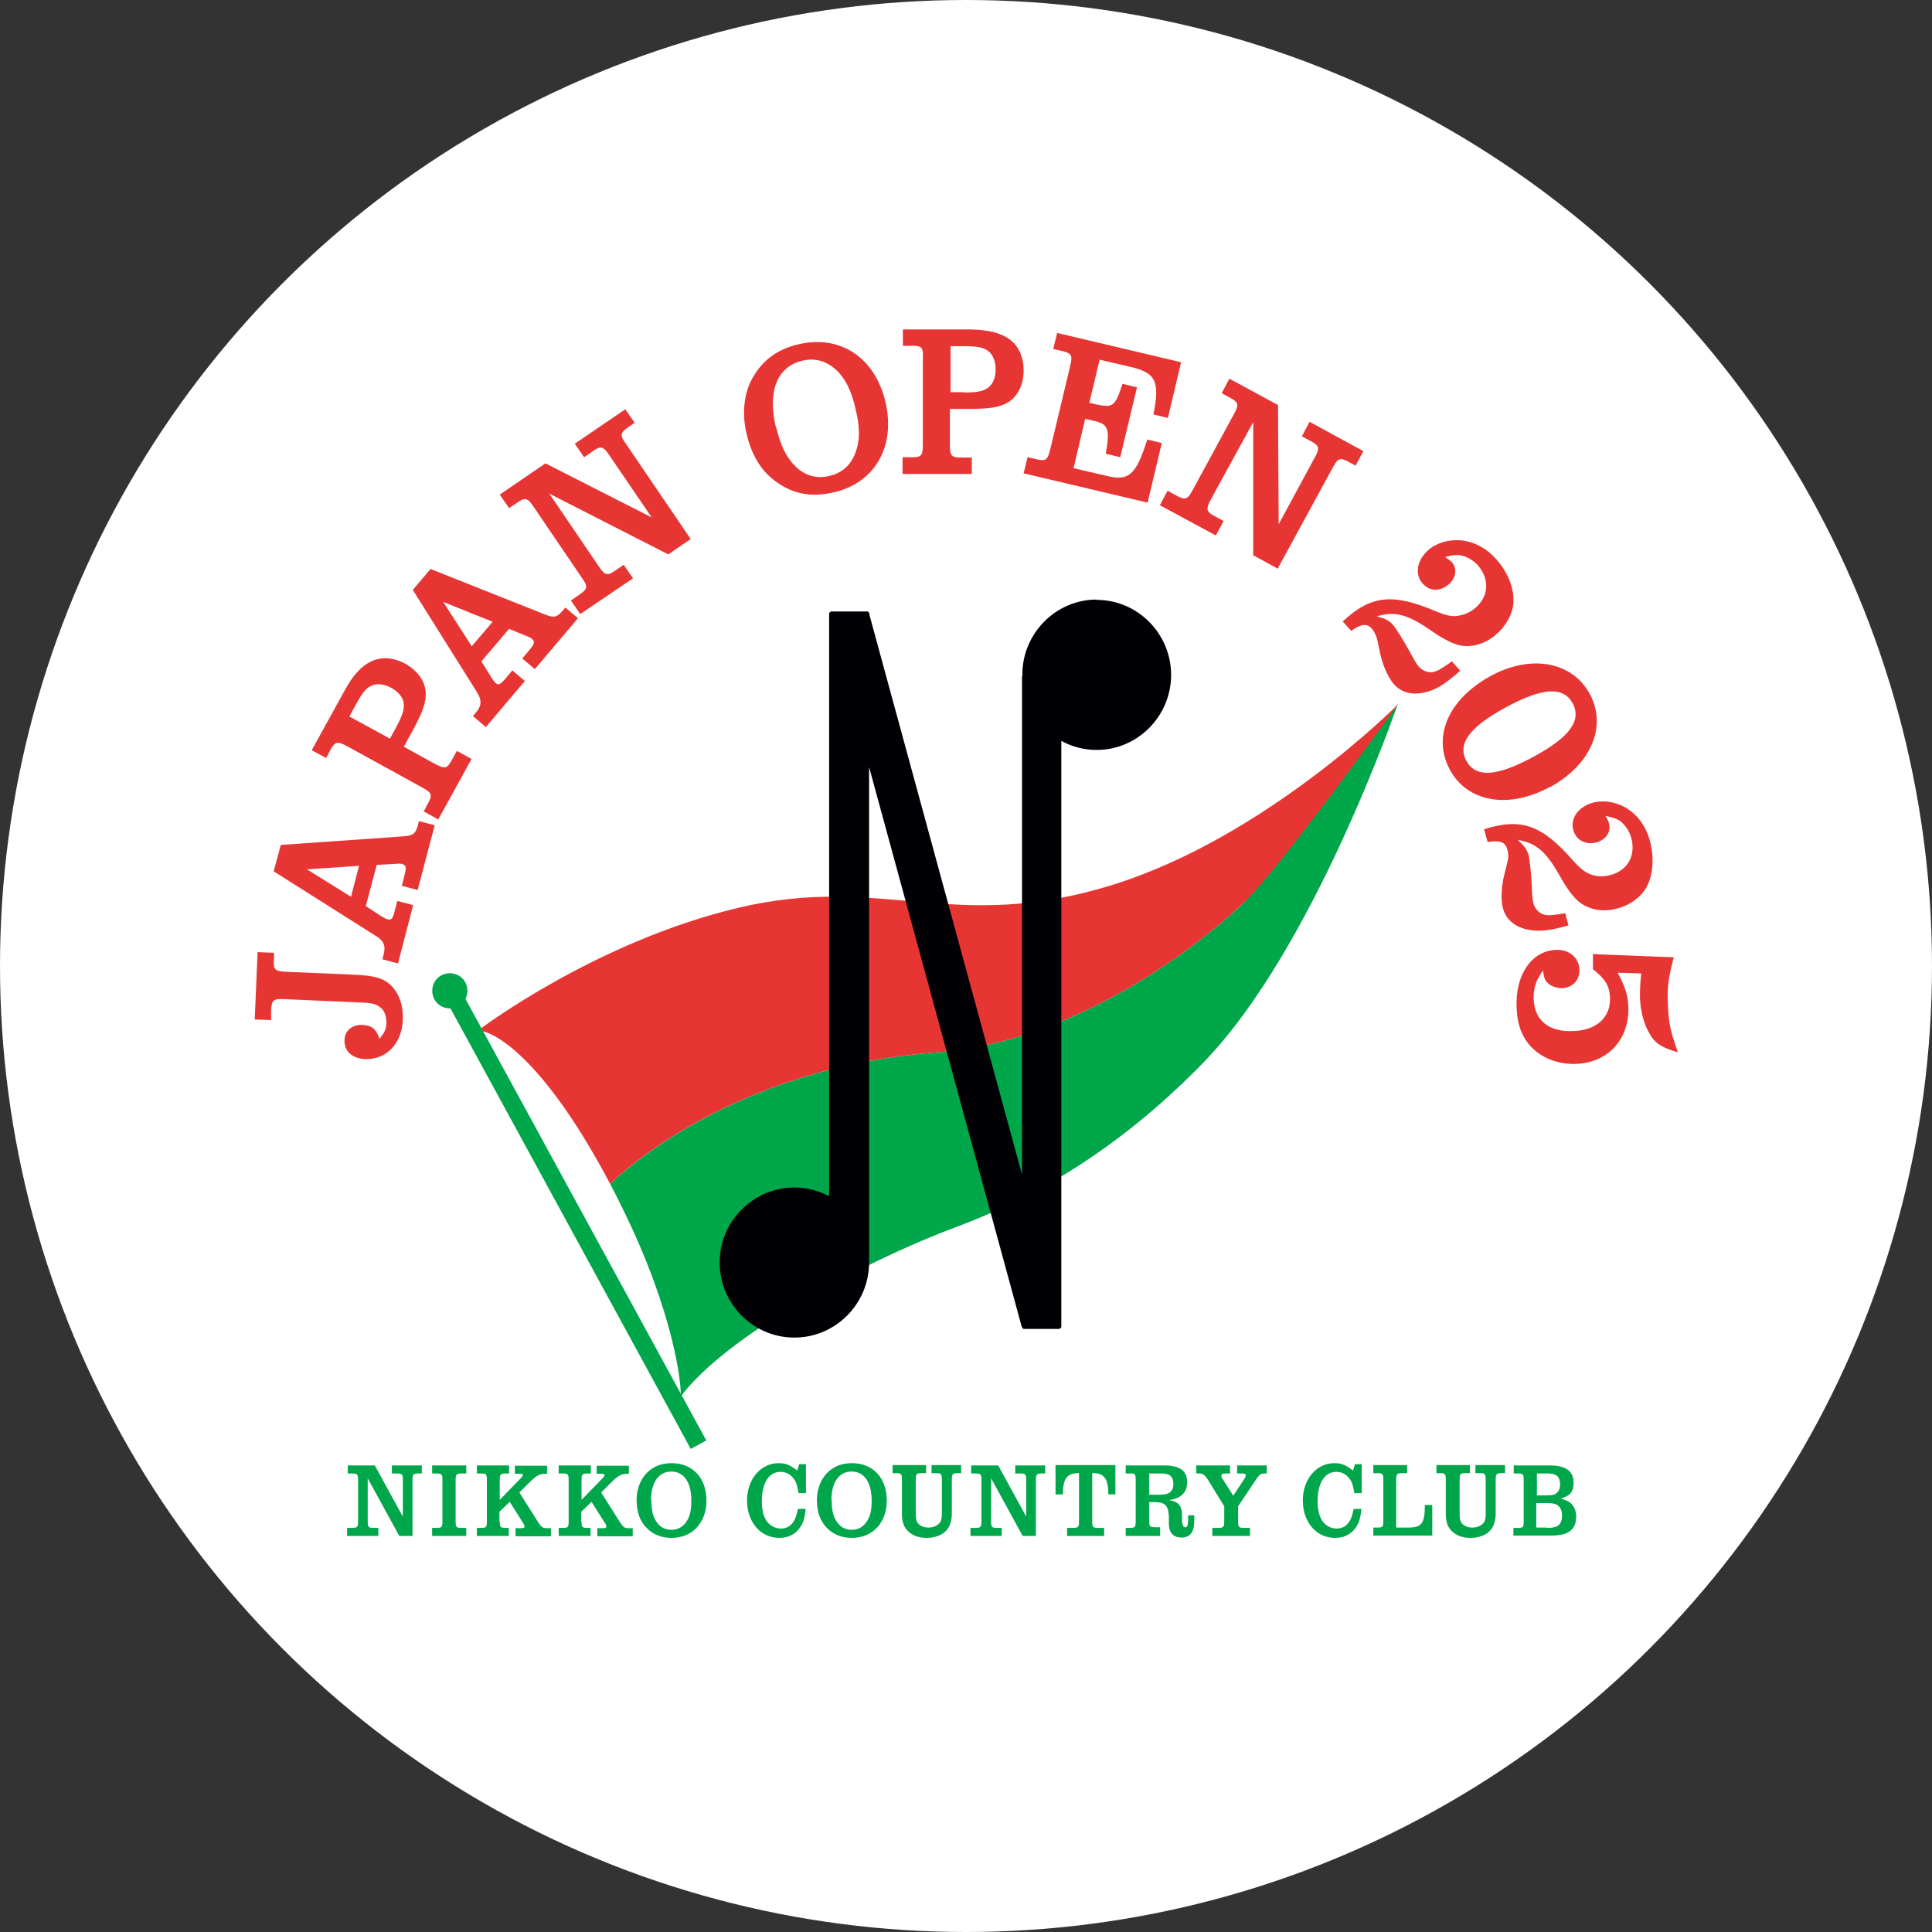 <?xml version="1.0" encoding="UTF-8"?>
<svg id="a" data-name="レイヤー 1" xmlns="http://www.w3.org/2000/svg" width="60" height="60" viewBox="0 0 60 60">
  <rect x="0" y="0" width="60" height="60" fill="#333333" stroke="none"/>
  <circle cx="30" cy="30" r="30" style="fill: #fff;"/>
  <g>
    <path d="M21.15,43.38s-.01,.02-.02,.03c0,.03,.02,.02,.02-.03" style="fill: #00a64a;"/>
    <path d="M38.68,27.98c-1.51,1.46-5.33,4.38-9.57,4.7-6.35,.47-9.82,3.76-10.16,4.09,.12,.23,.25,.48,.37,.73,1.63,3.3,1.85,5.54,1.82,5.87,1.39-1.86,5.57-4.15,8.52-5.25,2.96-1.1,5.48-2.82,7.73-5.14,3.42-3.53,6.02-11.12,6.02-11.12,0,0-3.61,5.01-4.74,6.11" style="fill: #00a64a;"/>
    <path d="M29.11,32.68c4.24-.32,8.06-3.24,9.57-4.7,1.13-1.1,4.74-6.11,4.74-6.11,0,0-4.1,4.14-8.9,5.62-4.93,1.52-7.1-.36-11.58,.7-4.48,1.06-8.09,3.81-8.09,3.81,.68,.06,2.21,1.19,4.1,4.77,.34-.34,3.81-3.62,10.16-4.09" style="fill: #e73534;"/>
    <path d="M14.5,30.64c.07,.29-.1,.59-.4,.66-.29,.07-.59-.1-.66-.4-.07-.29,.1-.59,.4-.66,.29-.07,.59,.1,.66,.4" style="fill: #00a64a; fill-rule: evenodd;"/>
    <rect x="17.64" y="30.03" width=".55" height="15.8" transform="translate(-15.98 13.21) rotate(-28.61)" style="fill: #00a64a;"/>
    <path d="M7.91,31.68l.09-2.11,.51,.02v.18c-.03,.35,.02,.39,.38,.41l2.12,.09c.64,.03,.91,.11,1.15,.35,.24,.25,.37,.62,.35,1.05-.03,.75-.52,1.25-1.18,1.22-.4-.02-.65-.25-.63-.6,.01-.29,.24-.47,.56-.46,.28,.01,.44,.14,.52,.43,.16-.18,.21-.28,.22-.49,0-.22-.06-.4-.21-.5-.13-.1-.28-.13-.68-.14l-2.26-.1c-.36-.02-.42,.02-.43,.37v.28s-.52-.02-.52-.02Z" style="fill: #e73534;"/>
    <path d="M11.88,29.78l.03-.12c.08-.3,.01-.45-.28-.62l-3.13-1.98,.22-.82,3.72-.26c.39-.02,.46-.07,.54-.36l.03-.12,.49,.13-.53,2.01-.49-.13,.08-.32c.07-.25,.05-.33-.08-.36-.04-.01-.14-.01-.23,0l-.55,.03-.34,1.28,.49,.32c.08,.05,.14,.08,.19,.09,.12,.03,.16-.02,.22-.27l.08-.3,.49,.13-.47,1.81-.49-.13Zm-2.36-2.79l1.38,.86,.25-.96-1.64,.11Z" style="fill: #e73534;"/>
    <path d="M14.65,23.56l-1.04,1.89-.45-.25,.11-.21c.17-.3,.15-.37-.17-.54l-2.31-1.27c-.32-.17-.39-.16-.55,.15l-.11,.21-.45-.24,1.02-1.85c.27-.5,.54-.78,.85-.92,.31-.14,.68-.11,1.03,.08,.38,.21,.61,.53,.64,.87,.02,.31-.08,.62-.41,1.22l-.27,.49,.96,.53c.32,.17,.39,.16,.55-.15l.14-.25,.45,.25Zm-2.35-.97c.21-.39,.27-.59,.23-.79-.03-.16-.17-.32-.38-.44-.28-.15-.55-.15-.75,.02-.11,.1-.19,.21-.38,.56l-.17,.31,1.26,.69,.19-.35Z" style="fill: #e73534;"/>
    <path d="M14.69,22.24l.08-.1c.2-.23,.2-.4,.02-.68l-1.97-3.14,.55-.65,3.47,1.38c.36,.15,.44,.14,.64-.09l.08-.09,.39,.33-1.34,1.58-.39-.33,.21-.25c.17-.2,.19-.27,.09-.36-.03-.03-.12-.07-.2-.1l-.51-.21-.86,1.01,.31,.5c.05,.08,.1,.14,.13,.17,.09,.08,.15,.05,.32-.15l.2-.24,.39,.33-1.21,1.43-.39-.33Zm-.92-3.54l.88,1.37,.65-.76-1.52-.61Z" style="fill: #e73534;"/>
    <path d="M20.76,17.22l-3.7-1.89,1.53,2.25c.2,.3,.27,.32,.56,.11l.22-.15,.29,.42-1.64,1.11-.29-.42,.23-.16c.3-.2,.31-.27,.1-.56l-1.48-2.18c-.2-.3-.27-.32-.56-.11l-.21,.14-.29-.42,1.42-.97,3.3,1.68-1.31-1.92c-.2-.3-.27-.32-.56-.11l-.23,.16-.29-.42,1.57-1.07,.29,.42-.16,.11c-.3,.2-.31,.27-.1,.56l2,2.94-.7,.48Z" style="fill: #e73534;"/>
    <path d="M27.5,12.49c.32,1.38-.33,2.51-1.61,2.8-.63,.15-1.18,.07-1.67-.25-.53-.33-.87-.85-1.04-1.59-.15-.66-.07-1.32,.25-1.81,.31-.5,.76-.81,1.38-.95,1.29-.3,2.37,.42,2.69,1.8m-3.4,.76c.14,.59,.32,.96,.61,1.24,.29,.28,.65,.39,1.05,.29,.39-.09,.67-.34,.81-.73,.14-.37,.14-.78,0-1.35-.13-.57-.32-.95-.6-1.21-.3-.28-.66-.38-1.05-.29-.78,.18-1.09,.95-.83,2.05" style="fill: #e73534;"/>
    <path d="M30.19,14.72h-2.16s0-.52,0-.52h.24c.35,.01,.39-.04,.39-.41v-2.64c.02-.36-.02-.42-.38-.41h-.24s0-.51,0-.51h2.11c.57,.02,.94,.11,1.22,.32,.27,.21,.42,.55,.42,.95,0,.43-.17,.79-.46,.98-.27,.17-.59,.22-1.27,.22h-.56s0,1.1,0,1.1c0,.36,.04,.42,.4,.41h.28s0,.51,0,.51Zm-.27-2.53c.44,0,.65-.04,.8-.18,.13-.11,.2-.31,.2-.54,0-.32-.13-.56-.38-.65-.14-.05-.28-.07-.67-.07h-.35s0,1.43,0,1.43h.4Z" style="fill: #e73534;"/>
    <path d="M31.91,14.2l.23,.05c.34,.09,.39,.05,.48-.31l.61-2.55c.09-.36,.06-.42-.29-.5l-.23-.05,.12-.5,3.85,.91-.41,1.73-.45-.11c.21-1.03,.07-1.3-.73-1.48l-.94-.22-.32,1.34,.22,.05c.52,.11,.58,.06,.81-.64l.45,.11-.52,2.17-.45-.11c.14-.79,.08-.93-.41-1.03l-.23-.05-.36,1.53,1.03,.24c.69,.17,.91-.03,1.26-1.13l.45,.11-.44,1.85-3.85-.91,.12-.5Z" style="fill: #e73534;"/>
    <path d="M38.92,17.26v-4.15s-1.31,2.39-1.31,2.39c-.17,.32-.16,.39,.15,.55l.24,.13-.24,.45-1.74-.94,.24-.45,.24,.13c.31,.18,.38,.15,.55-.17l1.26-2.32c.18-.32,.16-.39-.15-.55l-.22-.12,.24-.45,1.51,.82,.02,3.7,1.11-2.05c.18-.32,.16-.39-.15-.55l-.24-.13,.24-.45,1.67,.91-.24,.45-.17-.09c-.31-.18-.38-.15-.55,.17l-1.7,3.12-.75-.41Z" style="fill: #e73534;"/>
    <path d="M41.69,19.31c.87-.82,1.55-.9,2.89-.33,.34,.14,.53,.18,.72,.14,.2-.03,.38-.12,.53-.25,.41-.36,.43-.89,.07-1.31-.15-.17-.37-.29-.57-.32-.11-.01-.24,0-.45,.06,.09,.06,.17,.12,.21,.16,.17,.19,.13,.49-.09,.68-.27,.24-.61,.23-.82-.02-.25-.28-.18-.72,.17-1.03,.26-.23,.63-.34,1.01-.31,.42,.04,.8,.24,1.11,.59,.36,.4,.56,.91,.53,1.35-.02,.34-.22,.71-.52,.97-.24,.22-.55,.35-.82,.37-.34,.03-.64-.09-1.15-.43-.78-.55-1.17-.66-1.75-.49,.28,.08,.4,.14,.51,.28,.09,.1,.33,.49,.5,.8,.18,.33,.23,.41,.29,.48,.12,.13,.28,.2,.44,.17,.13-.02,.25-.09,.59-.33l.26,.29c-.5,.44-.76,.6-1.13,.68-.37,.08-.7,0-.93-.26-.14-.16-.28-.44-.37-.74q-.04-.1-.14-.61c-.03-.13-.09-.28-.17-.37-.16-.18-.32-.16-.65,.06l-.27-.3Z" style="fill: #e73534;"/>
    <path d="M48.13,24.44c-1.28,.7-2.56,.47-3.1-.53-.56-1.03-.05-2.2,1.27-2.92,1.25-.68,2.53-.44,3.07,.56,.55,1.01,.04,2.2-1.24,2.9m-1.37-2.48c-1.12,.61-1.51,1.13-1.22,1.66,.29,.53,.94,.49,2.07-.12,1.13-.61,1.52-1.13,1.23-1.67-.29-.53-.94-.49-2.08,.13" style="fill: #e73534;"/>
    <path d="M46.1,25.75c1.15-.36,1.78-.13,2.75,.97,.24,.27,.4,.39,.59,.45,.19,.06,.39,.06,.59,0,.52-.14,.78-.61,.63-1.15-.06-.22-.2-.42-.37-.54-.1-.06-.22-.1-.43-.14,.06,.09,.1,.18,.11,.24,.07,.25-.1,.5-.38,.58-.34,.09-.64-.06-.73-.38-.1-.36,.15-.72,.6-.85,.33-.09,.72-.03,1.04,.16,.36,.22,.61,.56,.74,1.02,.14,.52,.1,1.07-.11,1.45-.17,.3-.51,.55-.89,.65-.31,.09-.65,.08-.9-.03-.32-.12-.54-.36-.85-.89-.46-.84-.76-1.1-1.36-1.21,.21,.19,.29,.3,.34,.47,.04,.13,.08,.59,.1,.94,.01,.37,.03,.47,.05,.56,.05,.17,.16,.3,.32,.35,.12,.04,.27,.03,.67-.04l.1,.38c-.64,.18-.95,.2-1.31,.12-.37-.09-.63-.31-.72-.64-.06-.2-.06-.52-.01-.82q.01-.1,.14-.61c.04-.13,.04-.29,0-.41-.06-.23-.22-.29-.61-.23l-.11-.39Z" style="fill: #e73534;"/>
    <path d="M50.24,30.21c.24,.46,.31,.68,.33,1.05,.04,1-.62,1.74-1.62,1.78-.53,.02-1.03-.16-1.37-.5-.3-.3-.46-.7-.48-1.24-.05-1.02,.46-1.77,1.22-1.8,.4-.02,.71,.23,.73,.6,.02,.33-.21,.57-.53,.59-.19,0-.38-.07-.48-.19-.07-.07-.1-.18-.12-.36-.23,.32-.3,.55-.29,.9,.03,.66,.48,1.02,1.25,.98,.72-.03,1.15-.44,1.12-1.05-.02-.36-.15-.57-.53-.87v-.47s2.51,.1,2.51,.1c-.17,.66-.21,.93-.18,1.5,.02,.54,.08,.81,.31,1.45-.53-.15-.74-.3-.91-.63-.16-.29-.25-.65-.27-1.06,0-.2,0-.39,.04-.76l-.71-.02Z" style="fill: #e73534;"/>
    <path d="M12.4,47.7l-.98-1.79v1.34c0,.18,.02,.2,.2,.2h.13v.25h-.97v-.25h.14c.17,0,.2-.02,.2-.2v-1.29c0-.18-.02-.2-.2-.2h-.12v-.25h.84l.87,1.59v-1.14c0-.18-.02-.2-.2-.2h-.14v-.25h.93v.25h-.09c-.17,0-.2,.02-.2,.2v1.74h-.42Z" style="fill: #00a64a;"/>
    <path d="M13.42,47.45h.12c.18,0,.2-.02,.2-.2v-1.29c0-.18-.02-.2-.2-.2h-.12v-.25h1.06v.25h-.13c-.17,0-.2,.02-.2,.2v1.29c0,.18,.02,.2,.2,.2h.13v.25h-1.06v-.25Z" style="fill: #00a64a;"/>
    <path d="M15.52,47.25c0,.18,.02,.2,.2,.2h.08v.25h-.99v-.25h.12c.17,0,.19-.02,.19-.2v-1.29c0-.18-.02-.2-.19-.2h-.12v-.25h1v.25h-.09c-.17,0-.2,.02-.2,.2v.62l.67-.69s.05-.06,.05-.08c0-.03-.04-.04-.12-.04h-.13v-.25h1v.25h-.07c-.17,0-.28,.07-.5,.29l-.29,.29,.6,.95c.1,.14,.13,.16,.28,.16h.1v.25h-1.1v-.25h.16c.1,0,.12-.01,.12-.06,0-.03-.02-.07-.05-.11l-.41-.65-.32,.31v.3Z" style="fill: #00a64a;"/>
    <path d="M18.06,47.25c0,.18,.02,.2,.2,.2h.08v.25h-.99v-.25h.12c.17,0,.19-.02,.19-.2v-1.29c0-.18-.02-.2-.19-.2h-.12v-.25h1v.25h-.09c-.17,0-.2,.02-.2,.2v.62l.67-.69s.05-.06,.05-.08c0-.03-.04-.04-.12-.04h-.13v-.25h1v.25h-.07c-.17,0-.28,.07-.5,.29l-.29,.29,.6,.95c.1,.14,.13,.16,.28,.16h.1v.25h-1.1v-.25h.16c.1,0,.12-.01,.12-.06,0-.03-.02-.07-.05-.11l-.41-.65-.32,.31v.3Z" style="fill: #00a64a;"/>
    <path d="M21.94,46.6c0,.69-.44,1.16-1.08,1.16-.32,0-.57-.1-.77-.3-.22-.22-.32-.5-.32-.88,0-.33,.12-.64,.32-.84,.2-.2,.45-.3,.77-.3,.65,0,1.08,.46,1.08,1.16m-1.71-.01c0,.3,.04,.49,.15,.66,.11,.17,.27,.26,.47,.26s.36-.09,.47-.26c.11-.16,.15-.36,.15-.64s-.05-.49-.15-.65c-.11-.17-.27-.26-.47-.26-.39,0-.63,.33-.63,.89" style="fill: #00a64a;"/>
    <path d="M25.02,46.85c-.03,.32-.08,.46-.19,.61-.15,.2-.36,.3-.63,.3-.58,0-1-.49-1-1.16s.43-1.16,.98-1.16c.22,0,.35,.05,.58,.23l.06-.2h.21v.9h-.23c-.04-.24-.07-.35-.16-.46-.1-.13-.24-.2-.4-.2-.36,0-.58,.34-.58,.91,0,.27,.05,.47,.15,.62,.1,.14,.26,.23,.44,.23,.15,0,.28-.06,.36-.17,.09-.11,.12-.21,.17-.44h.25Z" style="fill: #00a64a;"/>
    <path d="M27.54,46.6c0,.69-.44,1.16-1.08,1.16-.32,0-.57-.1-.77-.3-.22-.22-.32-.5-.32-.88,0-.33,.12-.64,.32-.84,.2-.2,.45-.3,.77-.3,.65,0,1.08,.46,1.08,1.16m-1.71-.01c0,.3,.04,.49,.15,.66,.11,.17,.27,.26,.47,.26s.36-.09,.47-.26c.11-.16,.15-.36,.15-.64s-.05-.49-.15-.65c-.11-.17-.27-.26-.47-.26-.39,0-.63,.33-.63,.89" style="fill: #00a64a;"/>
    <path d="M27.73,45.5h1.03v.25h-.13c-.17,0-.19,.02-.19,.2v1.05c0,.18,.02,.26,.09,.33,.07,.07,.18,.11,.3,.11s.25-.04,.33-.12c.07-.07,.09-.15,.09-.32v-1.05c0-.18-.02-.2-.2-.2h-.12v-.25h.92v.25h-.09c-.17,0-.2,.02-.2,.2v1.05c0,.23-.06,.42-.18,.54-.13,.14-.35,.22-.6,.22-.23,0-.42-.06-.56-.19-.15-.13-.21-.3-.21-.57v-1.05c0-.18-.02-.2-.2-.2h-.09v-.25Z" style="fill: #00a64a;"/>
    <path d="M31.76,47.7l-.98-1.79v1.34c0,.18,.02,.2,.2,.2h.13v.25h-.97v-.25h.14c.17,0,.2-.02,.2-.2v-1.29c0-.18-.02-.2-.2-.2h-.12v-.25h.84l.87,1.59v-1.14c0-.18-.02-.2-.2-.2h-.14v-.25h.93v.25h-.09c-.17,0-.2,.02-.2,.2v1.74h-.42Z" style="fill: #00a64a;"/>
    <path d="M33.5,45.75c-.36,0-.49,.16-.49,.66h-.23v-.91h1.86v.91h-.22c0-.5-.14-.67-.5-.66v1.5c0,.18,.02,.2,.2,.2h.17v.25h-1.15v-.25h.17c.17,0,.2-.02,.2-.2v-1.5Z" style="fill: #00a64a;"/>
    <path d="M36.02,47.7h-1.06v-.25h.12c.17,0,.19-.02,.19-.2v-1.29c0-.18-.02-.21-.19-.2h-.12v-.25h1.18c.26,0,.43,.04,.56,.13,.11,.08,.17,.23,.17,.39,0,.18-.07,.33-.19,.42-.09,.07-.18,.1-.37,.14,.3,.05,.39,.17,.4,.47v.19c.02,.14,.04,.18,.1,.18,.07,0,.09-.05,.09-.37h.19c0,.23,0,.29-.02,.37-.04,.22-.17,.32-.38,.32-.24,0-.38-.14-.39-.4v-.26c-.02-.35-.12-.44-.47-.44h-.14v.58c0,.18,.02,.2,.2,.2h.14v.25Zm.01-1.28c.28,0,.41-.1,.41-.33,0-.13-.04-.23-.12-.28-.07-.04-.14-.05-.29-.05h-.34v.66h.35Z" style="fill: #00a64a;"/>
    <path d="M38.8,47.7h-1.15v-.25h.17c.17,0,.2-.02,.2-.2v-.47l-.49-.8c-.11-.17-.17-.22-.28-.22h-.1v-.25h1.05v.25h-.14c-.09,0-.13,.02-.13,.07,0,.03,.01,.07,.04,.1l.33,.52,.35-.53s.04-.07,.04-.1c0-.04-.03-.06-.1-.06h-.17v-.25h.92v.25h-.07c-.11,0-.15,.03-.23,.14l-.59,.88v.47c0,.18,.02,.2,.2,.2h.17v.25Z" style="fill: #00a64a;"/>
    <path d="M42.28,46.85c-.03,.32-.08,.46-.19,.61-.15,.2-.36,.3-.63,.3-.58,0-1-.49-1-1.16s.43-1.16,.98-1.16c.22,0,.35,.05,.58,.23l.06-.2h.21v.9h-.23c-.04-.24-.07-.35-.16-.46-.1-.13-.24-.2-.4-.2-.36,0-.58,.34-.58,.91,0,.27,.05,.47,.15,.62,.1,.14,.26,.23,.44,.23,.15,0,.28-.06,.36-.17,.09-.11,.12-.21,.17-.44h.25Z" style="fill: #00a64a;"/>
    <path d="M43.7,45.5v.25h-.14c-.17,0-.2,.02-.2,.2v1.49h.37c.42,0,.52-.12,.52-.7h.23v.95h-1.83v-.25h.12c.17,0,.19-.02,.19-.2v-1.29c0-.18-.02-.2-.19-.2h-.12v-.25h1.06Z" style="fill: #00a64a;"/>
    <path d="M44.62,45.5h1.03v.25h-.13c-.17,0-.19,.02-.19,.2v1.05c0,.18,.02,.26,.09,.33,.07,.07,.18,.11,.3,.11,.13,0,.25-.04,.33-.12,.07-.07,.09-.15,.09-.32v-1.05c0-.18-.02-.2-.2-.2h-.12v-.25h.92v.25h-.09c-.17,0-.2,.02-.2,.2v1.05c0,.23-.06,.42-.18,.54-.13,.14-.35,.22-.6,.22-.23,0-.42-.06-.56-.19-.15-.13-.21-.3-.21-.57v-1.05c0-.18-.02-.2-.2-.2h-.09v-.25Z" style="fill: #00a64a;"/>
    <path d="M47.01,47.45h.12c.17,0,.19-.02,.19-.2v-1.29c0-.18-.02-.2-.19-.2h-.12v-.25h1.13c.49,0,.73,.18,.73,.54,0,.27-.1,.4-.4,.49,.17,.05,.24,.08,.32,.15,.1,.1,.16,.24,.16,.41,0,.19-.06,.34-.17,.43-.14,.12-.32,.16-.7,.16h-1.08v-.25Zm1-1.01c.21,0,.29-.02,.36-.1,.06-.06,.08-.14,.08-.24,0-.11-.03-.21-.09-.26-.07-.06-.15-.08-.32-.08h-.31v.68h.28Zm.04,1.01c.18,0,.29-.03,.36-.09,.07-.06,.1-.17,.1-.3s-.04-.23-.11-.29c-.08-.07-.17-.09-.39-.09h-.3v.76h.33Z" style="fill: #00a64a;"/>
    <path d="M34.06,18.62c-1.27,0-2.31,1.05-2.31,2.33,0,0,0,.02,0,.03,0,0-.01,.02-.01,.03v15.47l-4.74-17.39v-.04s-.03-.06-.06-.06h-1.13s-.06,.03-.06,.06v18.1c-.32-.17-.69-.27-1.08-.27-1.28,0-2.32,1.05-2.32,2.33s1.04,2.33,2.32,2.33,2.32-1.05,2.32-2.33c0-.05,0-.11,0-.16,0,0,0-.02,0-.02v-15.21l4.74,17.38h0s.03,.07,.06,.07h1.11s.06-.03,.06-.06V23.01c.33,.18,.7,.28,1.1,.28,1.27,0,2.31-1.05,2.31-2.33s-1.04-2.33-2.31-2.33" style="fill: #000005;"/>
  </g>
</svg>